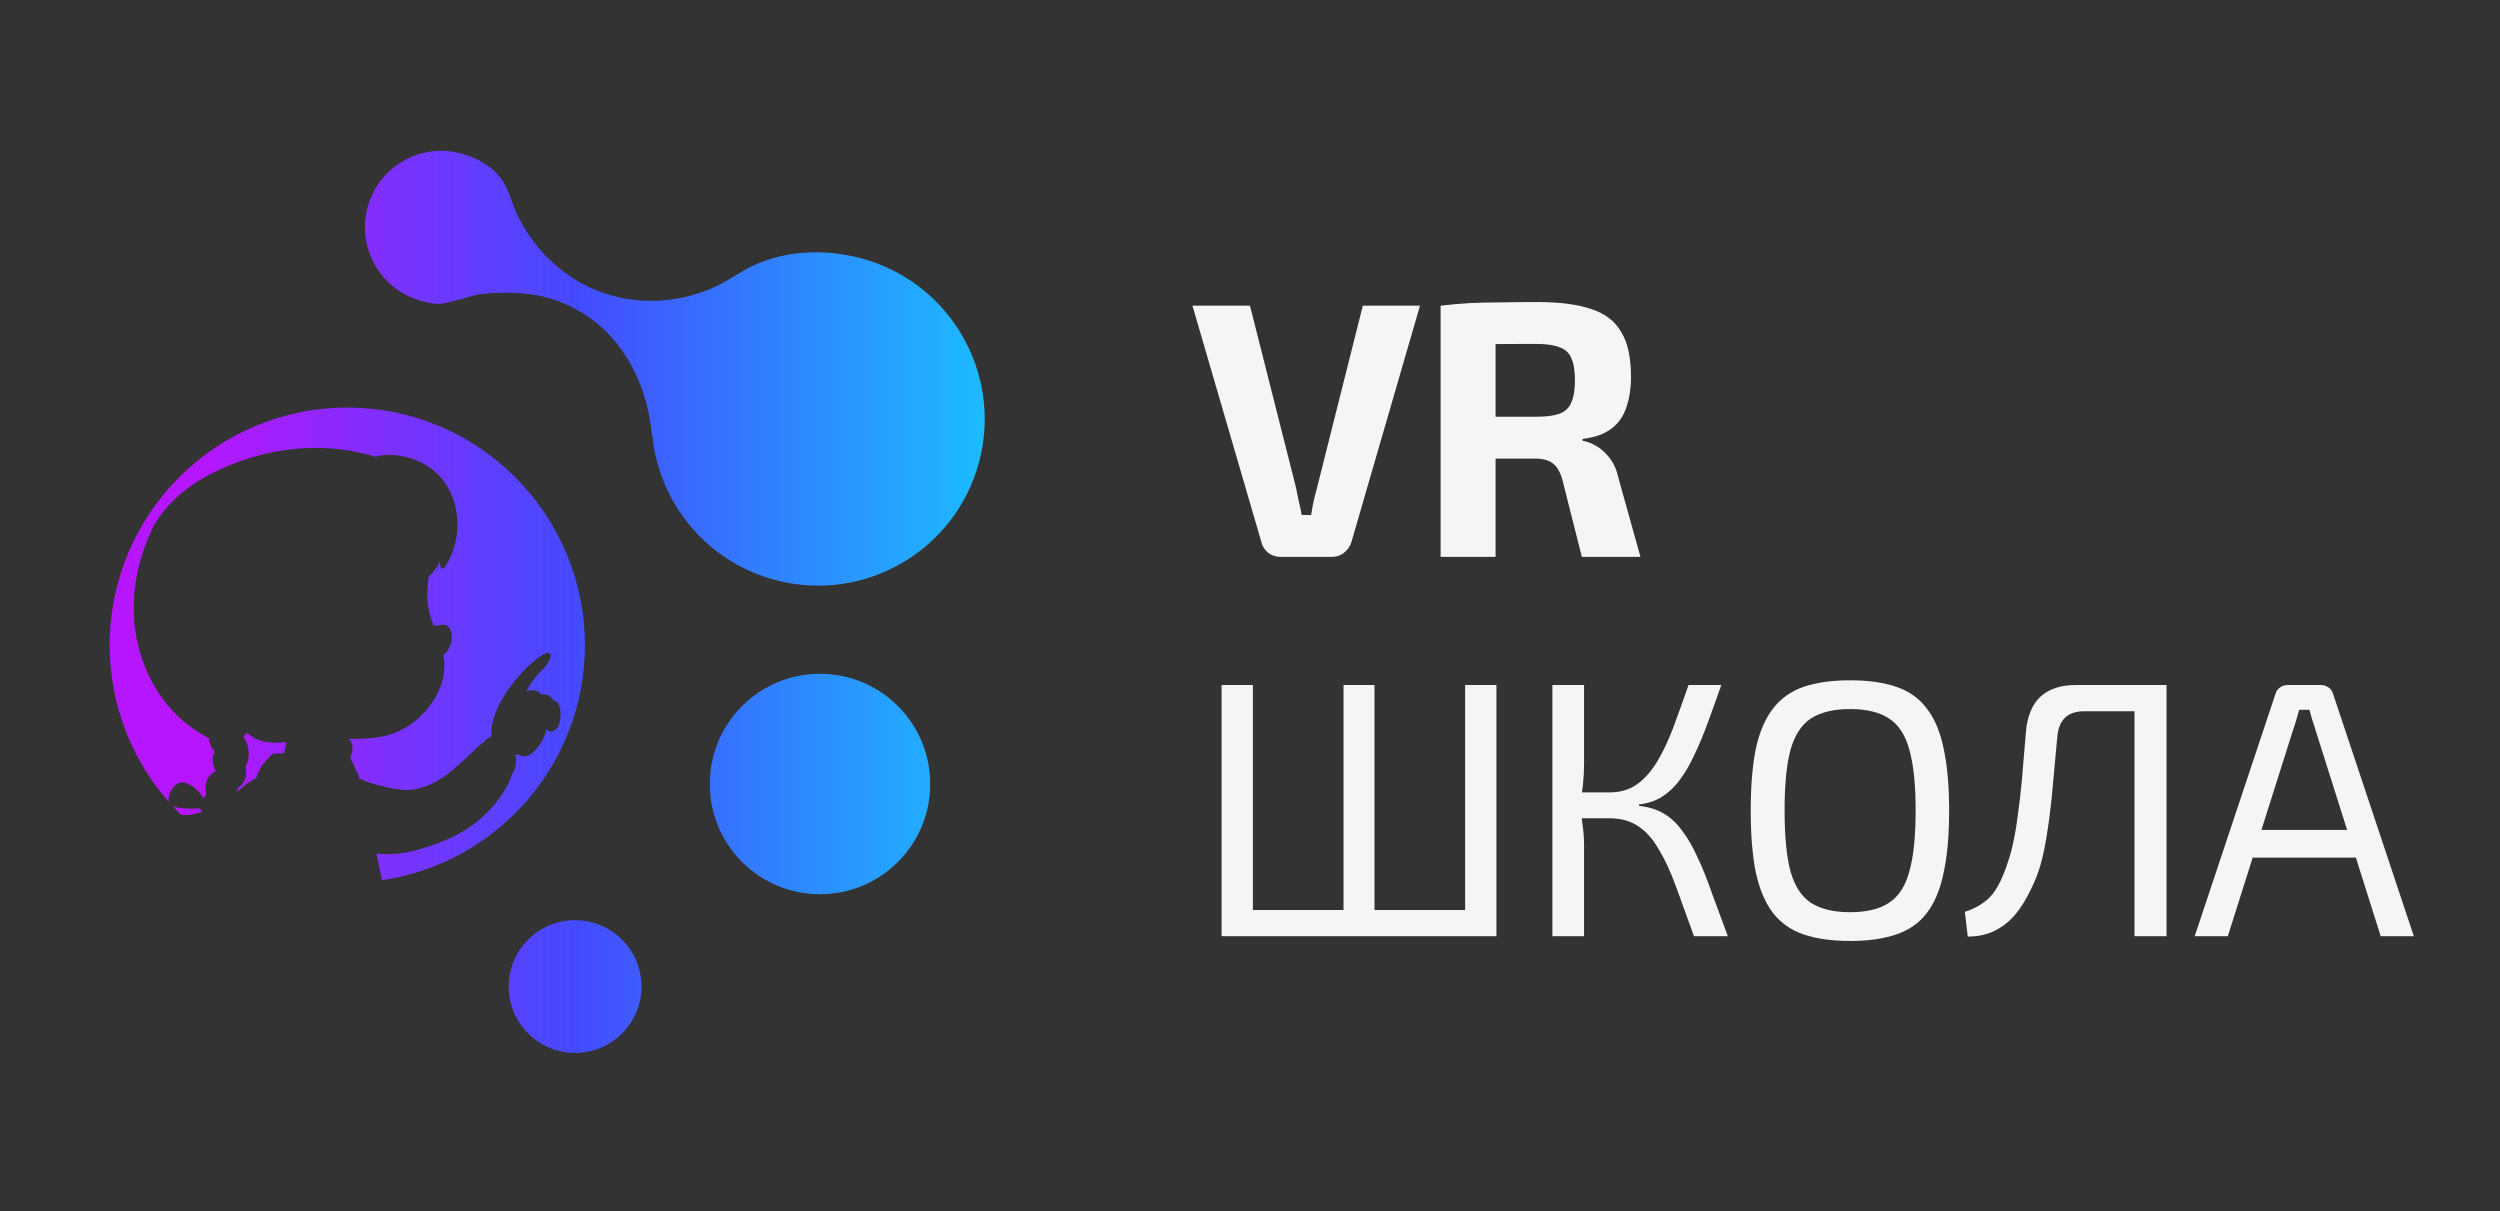 <?xml version="1.0" encoding="UTF-8"?> <svg xmlns="http://www.w3.org/2000/svg" width="547" height="265" viewBox="0 0 547 265" fill="none"><rect x="0" y="0" width="547" height="265" fill="#333333" stroke="none"/> <path fill-rule="evenodd" clip-rule="evenodd" d="M169.683 126.921C154.591 122.942 144.28 110.12 142.743 95.486L142.574 94.598C141.146 80.959 133.327 68.716 119.318 65.017C114.937 63.838 108.623 63.866 104.363 64.45C104.363 64.45 98.668 66.16 96.676 66.432C95.238 66.626 93.721 66.266 92.262 65.854C83.338 63.485 78.033 54.348 80.403 45.424C82.772 36.5 91.909 31.195 100.833 33.565C105.052 34.68 108.814 37.088 110.641 40.704C111.033 41.472 111.518 42.774 111.98 44.014C112.334 44.964 112.675 45.878 112.95 46.489C116.86 55.053 124.418 62.176 134.209 64.758C142.157 66.908 150.844 65.695 157.63 62.18C158.497 61.747 159.781 60.974 161.024 60.224C162.047 59.608 163.043 59.008 163.758 58.627C171.052 54.866 179.814 54.262 188.361 56.5C207.778 61.656 219.392 81.578 214.233 101.05C209.077 120.467 189.155 132.08 169.683 126.921ZM75.989 89.18C47.274 89.18 24 112.454 24 141.169C24 154.303 28.893 166.311 36.941 175.485C36.941 175.453 36.941 175.453 36.909 175.421V175.389C36.909 175.36 36.902 175.331 36.895 175.299C36.886 175.26 36.877 175.216 36.877 175.163V175.131C36.844 174.874 36.877 174.616 36.941 174.326C37.231 173.071 38.261 171.172 39.903 171.172C40.192 171.172 40.45 171.236 40.74 171.333C42.381 171.976 43.798 173.232 44.602 174.777C44.699 174.423 44.892 174.101 45.118 173.811C44.796 172.62 44.957 171.268 45.536 170.238C45.955 169.53 46.502 169.047 47.21 168.789C46.47 167.373 46.212 165.57 46.985 164.508C46.341 163.768 45.89 162.898 45.794 162.126C45.761 161.933 45.729 161.739 45.729 161.546H45.697C44.313 160.806 42.993 159.969 41.77 159.068C37.166 155.752 33.561 150.859 31.372 144.968C28.893 138.368 28.603 130.964 30.471 123.528C31.179 120.728 32.241 117.895 33.754 114.804C35.01 112.744 36.426 110.974 38.068 109.364C41.416 106.08 45.89 103.409 51.813 101.187C57.318 99.095 63.306 98 69.068 98C73.575 98 77.953 98.644 82.073 99.932C83.103 99.674 84.198 99.546 85.293 99.546C89.799 99.546 94.403 101.702 96.946 105.083C100.938 110.298 101.163 118.056 97.461 123.915C97.397 124.011 97.075 124.365 96.785 124.365C96.624 124.365 96.495 124.269 96.431 124.108C96.27 123.689 96.27 123.271 96.27 122.852C95.626 124.172 94.789 125.299 93.791 126.2C93.566 128.035 93.405 129.934 93.566 131.834C93.727 133.572 94.274 135.246 94.886 136.888C95.24 136.888 95.594 136.855 95.98 136.791C96.366 136.727 96.753 136.662 97.171 136.695C98.394 136.759 98.813 138.272 98.845 139.141C98.942 140.718 98.201 142.328 97.01 143.358C97.397 145.483 97.236 147.511 96.624 149.507C96.559 149.668 96.495 149.861 96.463 150.022C95.916 151.567 95.046 153.112 93.888 154.625C91.956 157.168 89.284 159.196 86.387 160.355C83.264 161.579 79.949 161.643 76.762 161.675H76.311C76.923 162.255 77.213 163.188 77.116 164.154C77.052 164.733 76.858 165.281 76.601 165.731C76.987 166.407 77.309 167.148 77.599 167.824L77.63 167.9H77.631H77.631C77.94 168.643 78.222 169.32 78.564 169.787C78.597 169.852 78.629 169.916 78.597 169.98C78.564 170.045 78.532 170.109 78.468 170.109C78.404 170.141 78.307 170.174 78.243 170.174H78.243C78.565 170.303 78.887 170.431 79.208 170.592C81.333 171.59 86.709 172.942 89.188 172.846C94.943 172.654 99.332 168.429 103.587 164.334L103.674 164.25C103.867 164.073 104.052 163.896 104.237 163.719C104.422 163.542 104.607 163.365 104.801 163.188C105.058 162.931 105.316 162.705 105.638 162.512C105.644 162.512 105.649 162.511 105.654 162.509C105.658 162.507 105.661 162.504 105.664 162.502C105.666 162.5 105.668 162.498 105.67 162.496C105.678 162.488 105.686 162.48 105.702 162.48C105.734 162.48 105.766 162.472 105.798 162.464C105.831 162.456 105.863 162.448 105.895 162.448C105.959 162.287 106.024 162.158 106.153 162.029C106.442 161.675 106.861 161.418 107.344 161.289C107.44 161.096 107.505 160.903 107.537 160.709C107.537 160.661 107.545 160.605 107.553 160.548C107.561 160.492 107.569 160.436 107.569 160.387C107.537 159.518 107.601 158.649 107.827 157.78C108.277 156.17 108.921 154.625 109.758 153.177C111.4 150.312 113.492 147.672 115.939 145.451L115.997 145.398C116.98 144.51 118.088 143.509 119.319 143.004C120.156 142.65 120.703 143.068 120.381 144.002C119.973 145.197 119.09 146.102 118.234 146.979C118.144 147.071 118.055 147.162 117.967 147.253C116.776 148.509 115.907 149.796 115.166 151.245C115.359 151.181 115.552 151.116 115.746 151.084C116.84 150.859 117.902 151.148 118.514 152.018C118.772 151.985 119.029 151.953 119.319 151.985C120.124 152.018 120.735 152.597 121.122 153.273C121.14 153.273 121.159 153.276 121.178 153.28C121.191 153.283 121.205 153.286 121.218 153.289C121.25 153.297 121.283 153.305 121.315 153.305C122.699 153.724 122.731 156.042 122.602 157.136C122.441 158.456 122.152 159.55 120.832 160.033C120.349 160.194 119.834 159.905 119.576 159.55C119.094 161.579 118.031 163.413 116.422 164.798C115.681 165.442 114.394 165.763 113.524 165.184C113.235 164.991 112.977 165.12 112.752 165.313C112.913 165.796 112.977 166.311 112.913 166.826C112.911 166.841 112.908 166.862 112.904 166.888C112.857 167.254 112.677 168.639 112.076 169.24C111.335 171.783 109.694 174.165 108.374 175.775C107.215 177.191 106.088 178.286 105.38 178.93C102.064 181.956 97.397 184.273 91.087 186.012C89.027 186.591 86.902 186.881 84.778 186.881C83.973 186.881 83.168 186.849 82.363 186.752C82.492 187.332 82.621 187.911 82.717 188.491H82.717L82.717 188.492H82.718C83.007 189.843 83.297 191.195 83.586 192.579C108.696 188.909 127.978 167.276 127.978 141.169C127.946 112.454 104.672 89.18 75.989 89.18ZM51.878 173.264C51.974 172.974 52.007 172.685 52.039 172.363C53.616 171.654 54.163 169.369 53.68 167.695C54.807 166.182 54.646 163.059 53.294 161.321C53.326 161.241 53.367 161.16 53.407 161.08C53.447 160.999 53.487 160.919 53.52 160.838C53.584 160.774 53.656 160.709 53.729 160.645C53.801 160.581 53.874 160.516 53.938 160.452C54.002 160.387 54.196 160.387 54.26 160.452C55.387 161.675 57.254 162.351 59.829 162.512C60.827 162.48 61.761 162.448 62.694 162.383L62.147 164.83C60.827 164.862 59.958 164.862 59.926 164.862C59.861 164.862 59.829 164.862 59.797 164.894C59.668 164.959 57.093 166.987 56.159 169.884C56.127 169.98 56.159 170.045 56.224 170.109C54.968 170.785 53.455 171.783 51.878 173.264ZM43.3 177.885H43.3C42.841 178.006 42.392 178.125 41.931 178.221C41.383 178.318 40.804 178.382 40.16 178.318C39.999 178.318 39.806 178.318 39.645 178.286C39.001 177.674 38.389 177.062 37.81 176.419C37.842 176.435 37.866 176.443 37.891 176.451C37.915 176.459 37.939 176.467 37.971 176.483C38.474 176.672 39.1 176.737 39.699 176.8L39.742 176.805C39.806 176.837 39.903 176.837 39.967 176.837H39.999L40.321 176.869H40.322C40.804 176.901 41.287 176.934 41.802 176.934H42.349C42.771 176.934 43.194 176.905 43.642 176.875L43.733 176.869C43.83 177.159 43.991 177.416 44.248 177.642C43.925 177.719 43.612 177.802 43.303 177.884H43.302L43.3 177.885ZM203.529 171.543C203.529 184.862 192.732 195.658 179.413 195.658C166.095 195.658 155.298 184.862 155.298 171.543C155.298 158.224 166.095 147.427 179.413 147.427C192.732 147.427 203.529 158.224 203.529 171.543ZM125.828 230.384C133.849 230.384 140.352 223.881 140.352 215.859C140.352 207.838 133.849 201.335 125.828 201.335C117.806 201.335 111.304 207.838 111.304 215.859C111.304 223.881 117.806 230.384 125.828 230.384Z" fill="url(#paint0_linear_1734_73)"></path> <path d="M310.691 66.885L295.717 118.5C295.451 119.456 294.92 120.253 294.123 120.89C293.38 121.527 292.477 121.846 291.415 121.846H280.264C279.149 121.846 278.193 121.527 277.396 120.89C276.653 120.253 276.175 119.456 275.963 118.5L260.908 66.885H273.493L283.53 106.552C283.742 107.561 283.954 108.597 284.167 109.659C284.432 110.668 284.645 111.677 284.804 112.686H286.875C287.034 111.677 287.22 110.641 287.433 109.579C287.698 108.517 287.964 107.482 288.229 106.473L298.186 66.885H310.691Z" fill="white" fill-opacity="0.95"></path> <path d="M336.391 66.088C341.223 66.088 345.126 66.592 348.1 67.601C351.127 68.557 353.331 70.23 354.711 72.62C356.145 74.956 356.862 78.222 356.862 82.417C356.862 84.966 356.517 87.222 355.826 89.187C355.189 91.099 354.101 92.639 352.561 93.807C351.021 94.975 348.923 95.719 346.268 96.037V96.436C347.224 96.595 348.206 96.967 349.215 97.551C350.277 98.135 351.26 99.011 352.162 100.179C353.065 101.294 353.729 102.808 354.154 104.719L358.933 121.845H346.109L341.887 105.118C341.409 103.312 340.692 102.064 339.737 101.374C338.834 100.684 337.559 100.338 335.913 100.338C332.302 100.338 329.249 100.338 326.753 100.338C324.31 100.285 322.239 100.232 320.54 100.179C318.894 100.126 317.407 100.073 316.08 100.02L316.319 91.179H336.152C338.276 91.179 339.949 90.966 341.17 90.541C342.445 90.064 343.321 89.24 343.799 88.072C344.33 86.904 344.595 85.284 344.595 83.213C344.595 81.089 344.33 79.47 343.799 78.355C343.321 77.186 342.445 76.39 341.17 75.965C339.949 75.487 338.276 75.248 336.152 75.248C331.161 75.248 326.939 75.275 323.487 75.328C320.036 75.381 317.673 75.46 316.398 75.567L315.203 66.885C317.434 66.619 319.531 66.433 321.496 66.327C323.461 66.221 325.611 66.168 327.948 66.168C330.284 66.115 333.099 66.088 336.391 66.088ZM327.231 66.885V121.845H315.203V66.885H327.231Z" fill="white" fill-opacity="0.95"></path> <path d="M327.419 149.885V204.846H320.569V149.885H327.419ZM274.132 149.885V204.846H267.281V149.885H274.132ZM322.561 199.111V204.846H273.494L273.415 199.111H322.561ZM300.736 149.885V204.846H293.965V149.885H300.736Z" fill="white" fill-opacity="0.95"></path> <path d="M376.621 149.885C375.559 152.912 374.55 155.726 373.594 158.328C372.638 160.93 371.656 163.267 370.647 165.338C369.691 167.409 368.629 169.214 367.461 170.754C366.346 172.241 365.071 173.436 363.637 174.339C362.204 175.241 360.531 175.799 358.619 176.011V176.33C360.69 176.542 362.496 177.1 364.036 178.003C365.576 178.905 366.93 180.18 368.098 181.826C369.319 183.419 370.434 185.357 371.443 187.641C372.505 189.871 373.541 192.446 374.55 195.367C375.612 198.235 376.78 201.394 378.055 204.846H370.647C369.16 200.704 367.832 197.04 366.664 193.854C365.496 190.667 364.248 187.986 362.921 185.809C361.646 183.578 360.159 181.906 358.46 180.791C356.761 179.622 354.637 179.038 352.088 179.038V173.383C354.477 173.383 356.495 172.799 358.141 171.63C359.841 170.409 361.328 168.736 362.602 166.612C363.876 164.488 365.045 162.019 366.107 159.205C367.169 156.337 368.284 153.231 369.452 149.885H376.621ZM346.592 149.885V167.09C346.592 168.683 346.512 170.223 346.353 171.71C346.193 173.197 345.954 174.657 345.636 176.091C345.901 177.578 346.114 179.065 346.273 180.552C346.486 182.038 346.592 183.472 346.592 184.853V204.846H339.662V149.885H346.592ZM355.035 173.383V179.038H344.441V173.383H355.035Z" fill="white" fill-opacity="0.95"></path> <path d="M404.805 148.85C408.787 148.85 412.159 149.328 414.921 150.283C417.735 151.239 419.965 152.832 421.611 155.063C423.311 157.24 424.532 160.16 425.275 163.824C426.072 167.488 426.47 172.002 426.47 177.365C426.47 182.729 426.072 187.242 425.275 190.906C424.532 194.57 423.311 197.518 421.611 199.748C419.965 201.925 417.735 203.492 414.921 204.447C412.159 205.403 408.787 205.881 404.805 205.881C400.822 205.881 397.424 205.403 394.609 204.447C391.848 203.492 389.618 201.925 387.918 199.748C386.219 197.518 384.971 194.57 384.175 190.906C383.431 187.242 383.059 182.729 383.059 177.365C383.059 172.002 383.431 167.488 384.175 163.824C384.971 160.16 386.219 157.24 387.918 155.063C389.618 152.832 391.848 151.239 394.609 150.283C397.424 149.328 400.822 148.85 404.805 148.85ZM404.805 155.142C401.194 155.142 398.326 155.833 396.202 157.213C394.131 158.594 392.644 160.904 391.742 164.143C390.892 167.329 390.467 171.737 390.467 177.365C390.467 182.941 390.892 187.349 391.742 190.588C392.644 193.827 394.131 196.137 396.202 197.518C398.326 198.898 401.194 199.589 404.805 199.589C408.416 199.589 411.257 198.898 413.328 197.518C415.452 196.137 416.938 193.827 417.788 190.588C418.691 187.349 419.142 182.941 419.142 177.365C419.142 171.737 418.691 167.329 417.788 164.143C416.938 160.904 415.452 158.594 413.328 157.213C411.257 155.833 408.416 155.142 404.805 155.142Z" fill="white" fill-opacity="0.95"></path> <path d="M472.922 149.885V155.62H456.036C452.425 155.62 450.46 157.479 450.142 161.196C449.717 165.869 449.345 169.905 449.026 173.303C448.708 176.702 448.336 179.675 447.911 182.224C447.54 184.72 447.088 186.95 446.557 188.915C446.026 190.827 445.309 192.685 444.407 194.491C443.398 196.668 442.229 198.553 440.902 200.146C439.574 201.686 438.034 202.881 436.282 203.731C434.583 204.527 432.671 204.925 430.547 204.925L429.91 199.509C431.609 198.978 433.096 198.208 434.37 197.199C435.698 196.19 436.839 194.65 437.795 192.579C438.433 191.198 438.964 189.818 439.388 188.437C439.866 187.057 440.265 185.543 440.583 183.897C440.955 182.198 441.273 180.259 441.539 178.082C441.858 175.852 442.15 173.277 442.415 170.356C442.681 167.382 442.973 163.904 443.291 159.921C443.929 153.231 447.566 149.885 454.204 149.885H472.922ZM474.037 149.885V204.846H467.028V149.885H474.037Z" fill="white" fill-opacity="0.95"></path> <path d="M507.838 149.885C508.476 149.885 509.033 150.071 509.511 150.443C509.989 150.761 510.308 151.213 510.467 151.797L528.15 204.846H520.902L506.644 159.762C506.431 159.019 506.192 158.275 505.927 157.532C505.714 156.735 505.502 155.992 505.29 155.302H503.059C502.847 155.992 502.634 156.735 502.422 157.532C502.21 158.275 501.971 159.019 501.705 159.762L487.447 204.846H480.199L497.882 151.797C498.041 151.213 498.36 150.761 498.838 150.443C499.316 150.071 499.873 149.885 500.51 149.885H507.838ZM518.034 181.587V187.641H490.156V181.587H518.034Z" fill="white" fill-opacity="0.95"></path> <defs> <linearGradient id="paint0_linear_1734_73" x1="215.034" y1="131.981" x2="44.786" y2="131.981" gradientUnits="userSpaceOnUse"> <stop stop-color="#1CBBFF"></stop> <stop offset="0.521" stop-color="#444BFF"></stop> <stop offset="1" stop-color="#B516FF"></stop> </linearGradient> </defs> </svg> 